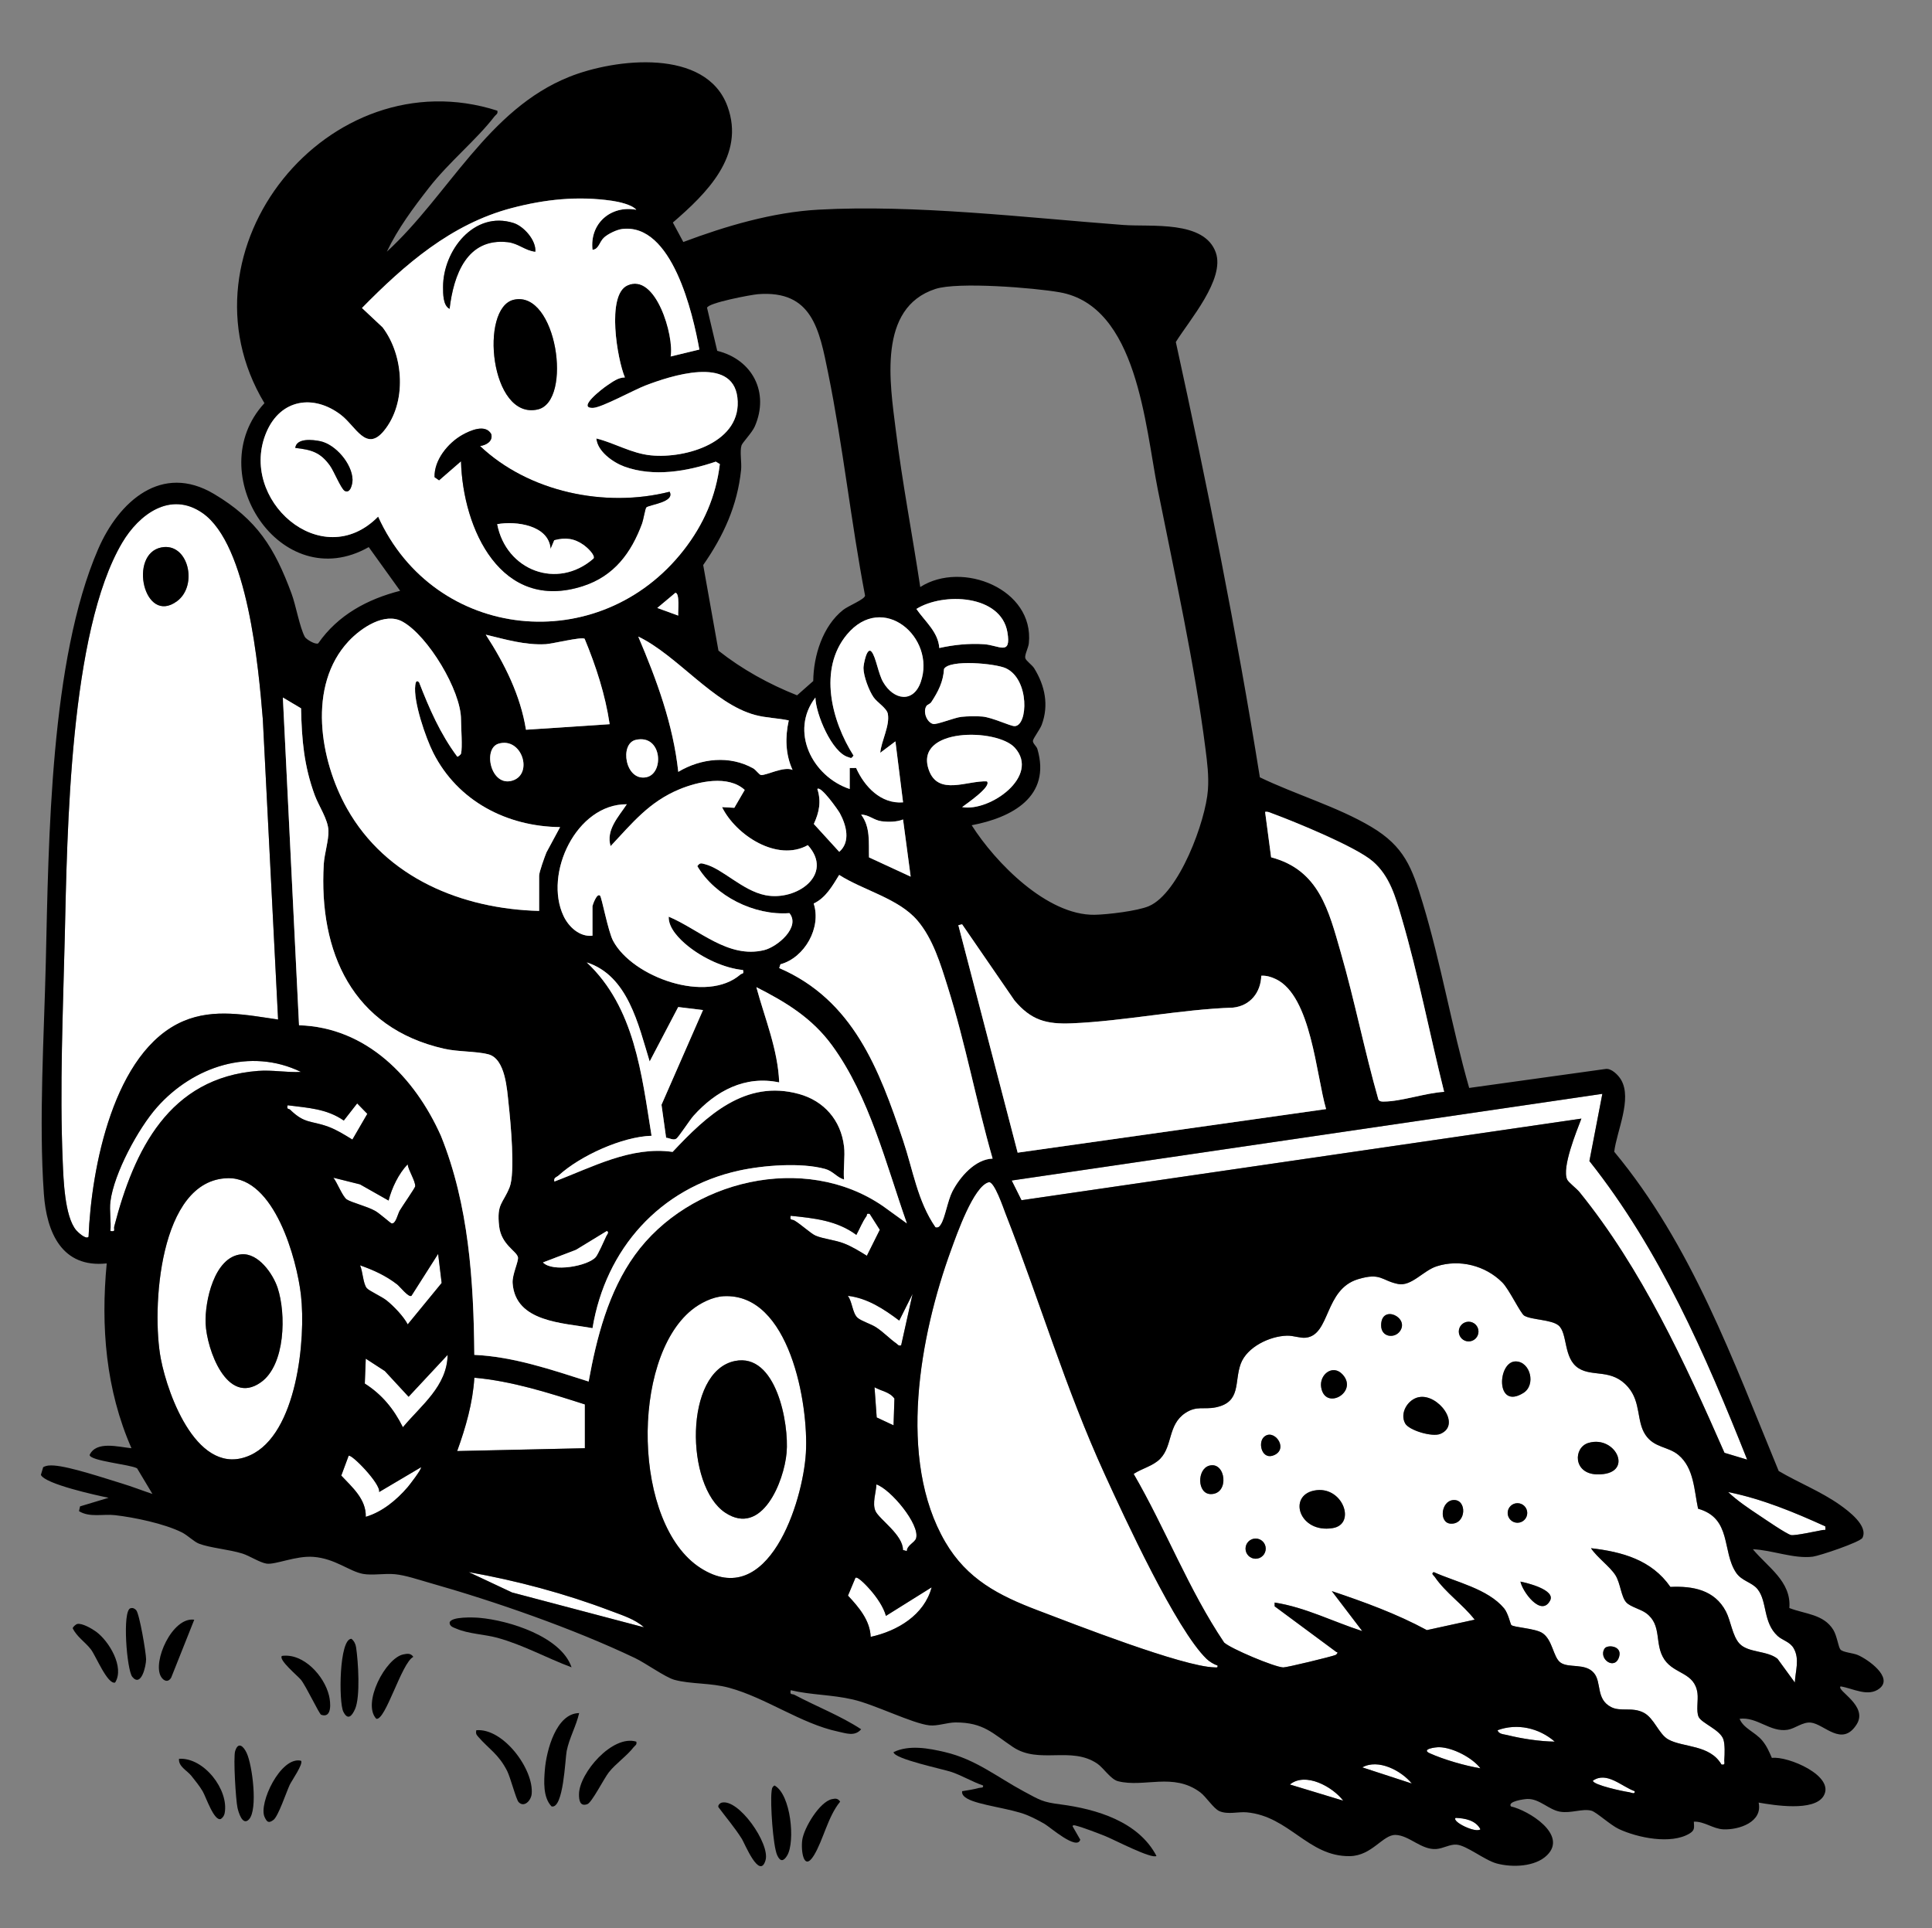 <?xml version="1.0" encoding="UTF-8"?>
<svg id="b" data-name="Layer 1" xmlns="http://www.w3.org/2000/svg" viewBox="0 0 1013.95 1012">
  <rect x="0" y="0" width="1013.95" height="1012" fill="#808080" stroke="none"/>
  <defs>
    <style>
      .d {
        fill: #fff;
      }
    </style>
  </defs>
  <g id="c" data-name="qe5eBS">
    <g>
      <path d="M606.95,974.1c-2.5,1.83-22.81-8.83-27.02-10.47s-11.2-4.39-15.51-5.5c-.54-.14-1.63-.29-1.47.48l3.99,6.95c-1.69,5.89-15.88-6.62-18.69-8.25s-6.37-3.48-9.32-4.68c-8.57-3.49-25.4-5.16-31.35-8.65-1.38-.81-2.95-2.03-2.63-3.86,2.92-.45,5.95-.93,8.81-1.71,1.03-.28,2.47.18,2.17-1.29-5.65-1.94-10.79-5.09-16.46-7.05-4.48-1.55-30.36-6.88-30.52-10.46,8.21-3.96,18.49-2.01,26.99-.01,16.15,3.79,27.49,13.18,41.37,20.63,8.69,4.67,9.85,5.59,19.11,6.79,19.03,2.47,41.07,9.01,50.51,27.08Z"/>
      <path d="M299.95,875.1c-13.17-4.92-25.33-11.77-38.98-15.51-6.58-1.8-15.18-2.06-21.29-4.71-1.5-.65-3.78-1.15-3.71-3.27.77-3.25,12.68-2.73,15.48-2.5,15.55,1.32,43.02,9.81,48.51,25.98Z"/>
      <path d="M303.95,899.11c-1.55,6.84-5.18,13.03-6.55,19.94-.8,4.02-1.63,30.52-7.93,29.06-4.58-4.74-4.02-13.31-3.5-19.48.83-9.78,5.88-29.38,17.98-29.51Z"/>
      <path d="M272.19,945.86c-1.35-1.41-4.27-12.91-6.06-16.43-4.51-8.85-9.6-11.47-15.14-17.86-1.09-1.26-1.32-1.68-1.04-3.45,14.27-1.26,30.39,20.76,29.07,33.52-.35,3.41-3.95,7.24-6.83,4.22Z"/>
      <path d="M333.95,914.11c.45,1.73-.72,2-1.49,3-3.45,4.5-9.26,8.45-12.92,13.08-2.58,3.26-8.91,15.88-11.29,16.73-3.81,1.37-4.44-1.91-4.38-5.31.18-11,17.5-31.29,30.08-27.5Z"/>
      <path d="M184.45,860.13c1.42,1.18,2.17,2.73,2.44,4.54,1.12,7.44,2.3,25.9-.55,32.33-1.69,3.8-3.82,6.07-6.16,1.38-2.48-4.96-2.22-38.31,4.27-38.25Z"/>
      <path d="M378.57,946.18c8.89-2.6,25.76,21.61,23.19,30.21-3.13,10.5-10.97-8.93-12.39-11.2-3.7-5.89-8.2-11.13-12.33-16.7-.37-.96.78-2.09,1.53-2.31Z"/>
      <path d="M130.72,954.86c-3.44,3.77-5.58-3.82-6.06-5.94-.93-4.08-2.28-26.58-1.25-29.86,1.59-5.07,4.33-2.68,6.06,1.03,3.02,6.48,5.91,29.66,1.25,34.76Z"/>
      <path d="M147.96,869.11c11.44-1.54,22.25,10.61,24.71,20.8.87,3.58,1.7,12.12-4.11,10.11-1.01-.35-7.9-15.01-10.63-18.39-1.57-1.94-12.01-10.55-9.97-12.52Z"/>
      <path d="M211.68,868.32c2.11-.42,3.86-.72,5.25,1.29-6.18,3.08-14.58,33.63-19.45,32.5-7.59-8.09,4.89-31.91,14.2-33.79Z"/>
      <path d="M406.47,937.11c8.66,4.72,10.92,29.52,6.69,36.7-1.89,3.21-3.69,3.47-5.29-.12-2.24-5.03-3.64-27.25-2.96-33.13.17-1.5.11-2.52,1.56-3.45Z"/>
      <path d="M68.46,844.11c1.24-.35,2.13.07,3,.98,1.71,1.79,5.2,22.33,5.21,25.79s-2.55,14.91-7.23,9.23c-2.91-3.54-5.36-34.76-.98-36Z"/>
      <path d="M93.96,923.11c13.08-.8,26.21,16.3,23.96,28.47-.25,1.36-.87,2.26-1.95,3.08-3.55,1.62-7.93-11.66-9.6-14.48s-3.94-5.61-5.91-8.09c-2.27-2.87-6.89-4.89-6.51-8.98Z"/>
      <path d="M40.57,852.34c2.58-.49,7.52,2.39,9.7,3.94,6.87,4.89,15.24,18.79,10.14,26.82-3.98,1.18-10.13-14.02-12.64-17.32-3-3.95-7.47-6.66-9.61-11.18.06-.66,1.65-2.11,2.41-2.25Z"/>
      <path d="M436.66,944.28c1.95-.41,3.04-.42,4.27,1.32-6.47,7.85-8.9,20.26-13.77,28.21-5.39,8.79-6.9-2.53-6.12-8.12.88-6.26,9.08-20.03,15.61-21.41Z"/>
      <path d="M157.95,924.11c1.51,1.43-4.92,10.58-5.87,12.62-1.79,3.82-5.99,16.5-8.55,18.45-2.64,2-3.48,1.02-4.66-1.49-3.32-7.04,8.4-32,19.08-29.57Z"/>
      <path d="M101.95,850.11l-12.1,30.39c-1.59,2.71-3.94,1.84-5.33-.45-4.69-7.72,5.88-31.59,17.43-29.93Z"/>
      <g>
        <path class="d" d="M145.95,535.11c-16.6-2.41-33.59-6.02-49.67.82-36.8,15.65-48.43,77.69-49.8,113.18-1.3,1.73-5.77-2.55-6.54-3.48-6.01-7.28-6.63-26.5-7.02-35.98-1.64-39.03.15-79.08,1.08-118,1.31-54.81,2.44-160.03,30.15-206.85,8.77-14.83,25.29-27.26,42.14-15.53,23.77,16.54,29.4,81.08,31.65,108.35l8.01,157.49ZM84.69,287.32c-17.44,3.38-9.15,41.02,8.2,28.23,11.22-8.27,5.96-30.97-8.2-28.23Z"/>
        <path d="M84.69,287.32c14.15-2.74,19.42,19.96,8.2,28.23-17.35,12.79-25.64-24.85-8.2-28.23Z"/>
        <g>
          <path class="d" d="M379.76,680.33c34.68-1.87,44.7,56.87,43.18,82.27-1.54,25.71-19.74,83.23-55.33,60.35-35.53-22.85-36.7-109.25-4.67-135.35,4.46-3.64,10.99-6.95,16.82-7.27ZM385.68,714.33c-26.75,5.48-26.04,65.73-5.06,79.61,19.27,12.75,30.87-16.36,32.21-31.46,1.35-15.19-5.41-52.61-27.14-48.15Z"/>
          <path class="d" d="M306.95,737.11v23l-67.02,1.49c4.48-12.41,8.19-25.22,9.01-38.49,19.92,1.78,39.1,7.96,58,14.01Z"/>
          <path class="d" d="M464.96,848.11l23.98-14.99c-3.84,14.53-17.96,22.95-31.99,26-.32-8.68-6.28-15.61-11.91-21.64l3.92-9.36c1.32-.96,6.87,5.27,7.96,6.53,3.2,3.7,6.75,8.74,8.04,13.47Z"/>
          <path class="d" d="M337.95,854.1l-69.21-18.28-22.78-10.7c25.06,4.44,50.45,11.21,74.24,20.24,5.83,2.21,13.23,4.48,17.75,8.74Z"/>
          <path class="d" d="M454.94,659.11c-3.8-2.37-7.82-4.85-12.01-6.48-4.75-1.85-11.07-2.41-14.91-4.09-2.5-1.1-7.53-5.83-11.1-7.94-1.28-.76-2.53.18-1.97-2.48,12.38,1.29,24.17,2.41,34.47,10.02,1.77-3.21,3.08-6.76,5.26-9.76.5-.69-.19-1.7,1.75-1.25l5.31,8.34-6.81,13.65Z"/>
          <path class="d" d="M472.94,706.11c-1.51.4-1.66-.39-2.51-.98-3.43-2.39-6.67-5.85-10.56-8.44-2.71-1.8-7.97-3.35-9.88-5.12-2.64-2.45-2.7-8.43-5.04-11.45,10.3,1.2,18.97,6.96,26.99,12.99l7-13.99-6,26.99Z"/>
          <path class="d" d="M475.93,814.1l-2.04-.58c.07-7.94-12.47-16.12-14.42-20.43-1.82-4.02.32-9.77.49-13.98,7.48,2.52,22.95,21.01,20.82,28.28-.65,2.23-4.81,3.64-4.85,6.71Z"/>
          <path class="d" d="M468.95,748.1l-8.84-4.13-1.14-15.86c3.5,2.03,7.97,2.4,10.44,5.95l-.46,14.05Z"/>
          <path class="d" d="M815.95,914.1c-7.95-.1-17.27-1.54-25.03-3.46-1.74-.43-4.37-.44-4.97-2.52,10.25-3.8,21.77-1.2,30,5.98Z"/>
          <path class="d" d="M776.95,928.1c-8.01-1.31-19.14-4.53-26.6-7.89-4.71-2.13,2.89-3.24,5.09-3.18,7.04.2,17.19,5.46,21.51,11.07Z"/>
          <path class="d" d="M704.95,945.1l-28-8.49c8.2-6.69,22.37,1.12,28,8.49Z"/>
          <path class="d" d="M740.95,936.1l-25.99-8.48c8.36-4.68,20.5,1.72,25.99,8.48Z"/>
          <path class="d" d="M857.94,940.12c.22,1.92-1.95.64-3,.51-2.82-.35-18.9-3.77-18.97-6.02,7.33-5.09,15.16,3.15,21.97,5.51Z"/>
          <path class="d" d="M776.95,960.1c-2.34,2.23-15.25-4.02-12.99-5.98,4.87.2,10.52,1.26,12.99,5.98Z"/>
          <g>
            <path class="d" d="M633.31,870.75c1.38,1.32,3.76,2.83,5.64,3.37.26,1.34-.38,1.04-1.5,1.02-16.7-.34-74.26-22.89-93.01-30.01-20.37-7.74-36.93-16.32-48.29-35.71-25.44-43.41-13.37-108.6,3.06-153.55,2.8-7.67,11.73-33.36,19.69-35.37,2.92-.74,7.72,13.62,8.8,16.37,17.97,45.89,31.35,91.57,52.08,136.92,10.26,22.46,37.54,81.61,53.53,96.97Z"/>
            <path class="d" d="M840.94,574.11l-6.79,35.27c37.05,46.72,60.89,101.68,82.8,156.72l-11.91-3.58c-20.74-47.27-43.46-96.6-76.12-136.88-1.52-1.88-5.74-5.01-6.45-6.55-2.89-6.28,4.92-25.24,7.47-31.98l-293.84,42.83-5.15-10.34,309.99-45.49Z"/>
            <g>
              <path class="d" d="M891.19,791.87c17.82,5.05,12.39,22.35,19.93,33.57,3,4.46,8.34,4.97,11.3,8.7,5.16,6.51,2.71,17.35,10.49,24.51,2.58,2.37,6.48,3,8.47,6.53,3.22,5.71.84,11.91.57,17.91l-9.06-12.43c-5.42-4.42-15.45-3.1-20-8-3.72-4.02-4.51-11.92-7.12-16.88-5.94-11.33-17.34-13.4-29.13-12.87-9.84-14.17-25.3-18.42-41.68-20.32,3.2,4.84,9.97,9.64,12.83,14.17,2.65,4.19,2.98,11.33,5.71,14.29,2.14,2.31,7.55,3.54,10.38,5.62,8.69,6.37,4.11,16.22,9.63,24.37,5.31,7.84,15.88,6.63,17.34,17.66.49,3.68-.78,9.36.6,12.4,1.53,3.36,11.46,6.8,13.04,11.96.83,2.69.66,7.66.44,10.57-.11,1.49.78,2.89-1.49,2.48-6.09-10.5-20.07-8.82-27.88-13.13-5.02-2.77-7.39-11.19-12.94-14.06-6.06-3.13-12.07-.36-17.07-2.93-8.16-4.19-4.84-12.99-9.07-17.93-4.57-5.36-13.2-2.33-17.54-5.46-3.86-2.79-4.07-11.91-9.51-15.49-3.82-2.5-15-2.91-16.29-4.21-.46-.47-1.62-6.14-3.77-8.73-8.58-10.31-25.29-13.78-36.95-19.05-1.58.86,0,1.74.52,2.48,5.74,8.44,14.74,14.44,20.99,22.5l-25.11,5.48c-15.85-8.58-32.83-14.74-49.88-20.47l15.99,20.99c-15.34-4.94-29.93-12.5-45.99-14.99v1.98s32.46,24.03,32.46,24.03c1.21-.03-.03,1.32-.46,1.5-2.25.92-25.68,6.6-27.48,6.54-4.57-.15-27.57-9.84-31.03-13.06-18.67-27.73-30.69-59.56-47.48-88.5,4.3-2.87,10.25-4.14,13.97-8,6.54-6.79,3.94-17.81,13.08-23.92,6.01-4.02,9.73-1.74,15.99-3.01,13.55-2.75,9.66-13.36,13.15-22.85,3.26-8.86,15.27-14.56,24.29-14.77,3.53-.08,6.83,1.39,9.9,1.05,12.88-1.44,9.62-25.33,27.38-30.7,12.03-3.64,12.29.76,20.96,2.51,7.04,1.42,13.18-6.97,20.29-9.27,11.99-3.87,25.57-.44,34.47,8.48,3.65,3.66,9.55,16.28,11.55,17.45,3.84,2.23,14.2,1.99,17.92,5.08,4.95,4.11,2.4,17.27,10.53,22.47,7.49,4.8,17.49,0,26.04,9.96,6.8,7.93,4.32,17.85,9.04,24.96,4.61,6.96,11.92,6.06,17.37,10.63,8.19,6.85,8.21,18.55,10.29,28.21ZM734.63,698.8c5.43-7.29-9.76-14.55-9.79-3.19-.01,6.3,6.95,7,9.79,3.19ZM775.94,698.88c0-2.86-2.31-5.17-5.17-5.17s-5.17,2.31-5.17,5.17,2.31,5.17,5.17,5.17,5.17-2.31,5.17-5.17ZM795.45,714.55c-9.59-.02-10.71,25.71,4.02,16.57,6.8-4.22,3.68-16.55-4.02-16.57ZM704.63,721.42c-5.15-5.64-12.37.04-11.25,6.75,2.07,12.45,19.69,2.5,11.25-6.75ZM744.7,733.3c-5.88,1.12-10.23,8.41-7.24,13.81,2.01,3.63,14.19,7.27,18.47,5.48,11.26-4.72-1.19-21.2-11.23-19.28ZM663.2,754.36c-3.19,3.24-.72,12.42,5.76,9.26,7.5-3.66-.72-14.37-5.76-9.26ZM833.66,757.32c-8.01,2.37-8.14,16.18,4.41,16.51,20.09.53,10.25-20.84-4.41-16.51ZM634.67,769.25c-6.56,1.8-6.42,14.87.75,14.93,10,.08,7.91-17.3-.75-14.93ZM689.69,782.33c-13.95,2.8-7.76,22.53,9.71,19.71,12.71-2.05,5.17-22.7-9.71-19.71ZM762.61,787.32c-6.43.58-7.57,12.13-1.17,12.39,8.28.34,8.59-13.06,1.17-12.39ZM801.53,794.09c0-2.84-2.3-5.14-5.14-5.14s-5.14,2.3-5.14,5.14,2.3,5.14,5.14,5.14,5.14-2.3,5.14-5.14ZM664.28,812.81c0-2.93-2.37-5.3-5.3-5.3s-5.3,2.37-5.3,5.3,2.37,5.3,5.3,5.3,5.3-2.37,5.3-5.3ZM797.96,830.11c.99,5.17,10.83,18.75,15.54,10,3.03-5.64-12.03-9.32-15.54-10ZM842.1,865.26c-3.46,5.48,5.58,11.81,7.7,4.13,1.56-5.67-6.33-6.31-7.7-4.13Z"/>
              <path class="d" d="M957.95,801.12c.23,2.62.12,1.65-1.51,1.95-3.09.56-14.61,3.08-16.48,2.61-2.51-.62-13.64-8.31-16.73-10.35-5.42-3.59-11.59-7.74-16.27-12.22,17.78,3.59,34.56,10.54,51,18.01Z"/>
              <path d="M689.69,782.33c14.88-2.98,22.42,17.66,9.71,19.71-17.47,2.82-23.66-16.91-9.71-19.71Z"/>
              <path d="M744.7,733.3c10.04-1.92,22.49,14.56,11.23,19.28-4.28,1.8-16.46-1.85-18.47-5.48-2.99-5.39,1.36-12.68,7.24-13.81Z"/>
              <path d="M833.66,757.32c14.67-4.34,24.5,17.03,4.41,16.51-12.55-.33-12.42-14.14-4.41-16.51Z"/>
              <path d="M795.45,714.55c7.7.02,10.82,12.36,4.02,16.57-14.74,9.14-13.61-16.59-4.02-16.57Z"/>
              <path d="M704.63,721.42c8.44,9.25-9.18,19.2-11.25,6.75-1.11-6.71,6.1-12.39,11.25-6.75Z"/>
              <path d="M634.67,769.25c8.66-2.37,10.75,15.01.75,14.93-7.17-.06-7.31-13.13-.75-14.93Z"/>
              <path d="M797.96,830.11c3.51.69,18.58,4.36,15.54,10-4.71,8.75-14.55-4.83-15.54-10Z"/>
              <path d="M762.61,787.32c7.42-.67,7.11,12.73-1.17,12.39-6.4-.26-5.26-11.81,1.17-12.39Z"/>
              <path d="M734.63,698.8c-2.83,3.81-9.8,3.11-9.79-3.19.02-11.36,15.21-4.1,9.79,3.19Z"/>
              <circle cx="658.98" cy="812.81" r="5.3"/>
              <path d="M663.2,754.36c5.04-5.12,13.26,5.6,5.76,9.26-6.48,3.16-8.95-6.02-5.76-9.26Z"/>
              <circle cx="796.39" cy="794.09" r="5.14"/>
              <circle cx="770.77" cy="698.88" r="5.17"/>
              <path d="M842.1,865.26c1.38-2.18,9.27-1.54,7.7,4.13-2.12,7.68-11.16,1.35-7.7-4.13Z"/>
            </g>
          </g>
          <g>
            <path class="d" d="M119.73,618.38c24.3-.37,36.02,42.36,38.21,61.24,2.69,23.25-2.11,73.21-26.75,84.22-27.07,12.1-43-30.93-46.78-50.68-4.92-25.67-1.11-94.22,35.33-94.78ZM126.68,658.33c-14.3,1.28-19.25,24.84-18.77,36.33.56,13.47,11.16,43.44,28.97,30.88,12.95-9.13,13.33-36.06,8.8-49.66-2.48-7.42-10.14-18.35-19-17.55Z"/>
            <path class="d" d="M57.95,630.61c1.87-14.77,14.59-38.36,24.49-49.51,18.87-21.27,48.87-31.45,75.52-18.49-7.48.39-15-1.11-22.55-.54-46.68,3.58-65.06,41.56-75.44,81.6-.43,1.66,1.03,2.92-2.02,2.44.44-4.92-.61-10.71,0-15.5Z"/>
            <path class="d" d="M191.96,713.11l10,6.49,12.47,13.5,20.5-21.99c-.35,16.47-13.75,26.33-23.49,37.98-4.76-9.56-10.93-17.14-19.99-22.92l.5-13.06Z"/>
            <path class="d" d="M213.97,695.11c-2.09-4.1-7.33-9.56-11.01-12.51-2.66-2.13-9.26-5.06-10.48-6.52-1.95-2.33-2.07-8.83-3.52-11.97,7.13,2.52,13.45,5.38,19.47,10.02,1.44,1.11,6.05,7.04,7.51,5.98l14-22,1.85,15.27-17.82,21.73Z"/>
            <path class="d" d="M174.95,618.12l13.99,3.5,15,8.49c1.66-6.51,5.25-14.1,10-19,.38,3.17,4.12,8.69,3.97,11.55-.04.76-6.95,10.69-8.14,12.76-1.07,1.85-2.06,7.19-4.29,6.68-.52-.12-6.23-5.22-8.5-6.51-4.36-2.48-12.32-4.35-14.96-6.04-2.18-1.39-5.12-9.02-7.06-11.43Z"/>
            <path class="d" d="M198.96,783.11l21.98-13c.65.68-6.07,9.37-7.02,10.47-5.81,6.72-13.31,12.98-21.96,15.53.27-9.24-7.08-15.48-12.85-21.64l3.85-10.36c1.31-1.33,17.07,14.87,16,19Z"/>
            <path class="d" d="M184.94,598.11c-4.02-2.46-8.26-5.15-12.71-6.77-9.07-3.31-12.28-1.39-20-8.94-.57-.56-1.97.05-1.27-2.29,10.51,1.36,20.43,1.74,29.47,8.02l7.02-9,5.33,5.47-7.84,13.51Z"/>
            <path d="M126.68,658.33c8.86-.79,16.52,10.13,19,17.55,4.53,13.59,4.15,40.53-8.8,49.66-17.81,12.56-28.4-17.41-28.97-30.88-.48-11.49,4.47-35.05,18.77-36.33Z"/>
          </g>
          <path d="M385.68,714.33c21.73-4.45,28.49,32.96,27.14,48.15-1.34,15.11-12.93,44.22-32.21,31.46-20.98-13.88-21.69-74.13,5.06-79.61Z"/>
        </g>
        <g>
          <path d="M661.12,407.94c18.55,8.98,40.88,15.52,58.5,26,17.41,10.35,21.43,21.45,27.04,39.96,9.63,31.76,15.25,65.17,24.39,97.11l71.45-9.94c3.12-.59,6.83,3.19,8.29,5.7,5.87,10.1-2.28,26.83-3.62,37.72,40.64,48.91,62.36,109.46,86.32,167.58,10.55,6.2,22.14,10.72,32.18,17.82,4.43,3.14,14.9,10.92,11.79,17.23-1.13,2.28-22.64,9.47-26.1,9.91-9.89,1.24-21.47-3.51-31.42-3.9,7.76,9.41,20.28,16.9,19.14,30.85,8.19,3.21,17.98,3.17,23.06,11.44,1.95,3.18,2.64,8.93,3.71,10.29,1.2,1.53,6.58,1.85,9.09,2.91,5.28,2.22,18.76,11.69,11.54,17.52-5.99,4.84-14.17-.08-20.52-1.03-2.33,2.18,14.66,10.12,8.44,19.95-7.7,12.16-17.02-.23-24.04-.94-4.34-.44-8.21,3.12-12.15,3.76-9.16,1.48-15.98-6.92-25.25-5.77,2.07,5.13,8.26,6.98,11.97,11.52,2.33,2.85,3.54,5.7,4.98,9.02,8.34-1.12,33.5,9.52,27.11,20.02-5.03,8.27-26.04,4.82-34.06,3.43,2.22,10.24-10.31,14.37-18.45,14.04-5.46-.22-10-4.23-15.55-4.04.12,3.21.6,4.5-2.27,6.24-9.69,5.86-27.3,2.22-37.09-2.37-4.49-2.1-11.79-8.92-14.39-9.61-4.75-1.27-10.62,1.52-16.52.51s-10.76-6.85-17.08-6.68c-1.57.04-10.61,1.24-8.65,3.91,9.23,2.11,29.85,14.77,19.03,25.55-6.27,6.25-18.41,6.58-26.47,4.41-6.44-1.73-15.8-9.54-21.18-9.9-3.45-.23-6.88,2.02-10.53,2.3-7.85.6-14.21-7.18-21.38-7.39-6.73-.2-12.32,10.93-23.97,11.13-21.92.39-31.72-20.91-54.14-22.99-4.48-.41-9.84,1.3-14.33-.61-3.07-1.31-7.01-7.59-10.1-9.9-14.18-10.56-29.4-2.32-43.17-5.83-3.79-.97-7.6-7-10.81-9.19-13.73-9.39-30.52.46-44.27-8.73-10.73-7.18-15.4-12.93-30.17-12.92-4.21,0-9.51,1.99-13.65,1.54-8.96-.96-28.74-10.95-40.22-13.58s-21.67-2.3-32.62-4.87c-.55,2.74.69,1.72,2.02,2.43,11.56,6.16,24.12,10.95,34.95,18.07-3.38,3.92-7.85,2.12-12.18,1.2-19.31-4.11-37.72-17.69-57.03-22.96-9.95-2.72-20.08-1.83-28.8-4.2-4.68-1.27-15.18-8.8-20.61-11.39-32.43-15.48-73.7-29.84-108.35-39.65-5.39-1.53-12.16-3.84-17.62-4.38s-12.07.72-16.83-.17c-7.24-1.34-14.64-8.07-26.06-8.94-9.19-.7-19.89,4.21-24.54,3.55-3.52-.5-9-4.13-12.72-5.29-7-2.19-16.99-2.95-22.8-5.2-2.69-1.04-5.88-4.38-9.05-5.95-9.13-4.55-24.78-7.83-35-9-6.29-.72-13.28,1.36-18.9-2.1l.55-2.51,14.98-4.51c-6.16-1.25-33.46-7.21-35.53-12.04l1.21-4.04c1.84-.96,3.65-.99,5.68-.85,8.58.6,26.63,6.7,35.65,9.43,5.4,1.64,10.66,3.72,16,5.49l-8.05-13.44c-3.38-2.04-24.71-3.84-24.92-7.04,3.56-7.55,15.14-4.16,21.97-3.52-13.48-30.71-16.16-63.8-12.99-97-23.63,2.53-31.57-16.4-32.99-36.51-2.71-38.26.13-83.34,1.03-121.95,1.49-63.68,2.22-158.26,27.49-216.51,10.76-24.81,33.21-45.31,60.8-28.87,22.55,13.43,31.74,28.17,40.68,52.32,2.28,6.15,4.3,17.9,7,22.74.67,1.19,5.44,4.17,6.98,3.35,10.34-14.87,25.74-23.18,43-27.59l-16.48-22.94c-46.11,26.18-88.44-38.99-54.74-75.54-48.38-80.56,33.7-181.92,122.23-153.51.44,1.73-.72,2-1.49,3-9.54,12.4-23.83,23.86-34.46,37.53-8.17,10.5-16.32,21.41-22.03,33.46,32.33-29.64,52.93-74.62,95.73-91.76,24.14-9.67,71.81-15.23,83.04,15.49,9.43,25.82-10.98,45.7-28.67,60.98l5.49,10.22c22.26-8.37,46.91-15.64,70.86-16.97,50.78-2.8,108.95,4.18,160.05,8.03,14.52,1.1,42.51-2.61,48.54,14.46,4.96,14.04-13.93,35.58-20.97,46.97,16.58,75.72,31.84,151.83,44.09,228.41ZM333.95,110.1c-2.32-2.73-9.2-4.22-12.76-4.73-18-2.61-35.19-.78-52.67,3.82-31.73,8.35-56.09,29.59-78.55,52.45l10.81,10.14c11.24,14.78,12.8,39.63.69,54.35-9.34,11.36-14.76-2.47-22.61-8.44-14.39-10.94-31.53-8.19-38.94,8.89-15.33,35.34,28.85,74.77,58.53,44.54,29.58,65.41,116.16,74.43,160.46,17.44,10.39-13.37,16.82-28.08,18.87-45l-2.12-1.28c-15.09,5.12-32.63,8.19-47.98,2.6-5.95-2.17-14.2-7.99-14.72-14.77,9.76,2.44,18.42,7.86,28.62,8.87,18.43,1.83,48.2-6.94,45.4-30.41-2.65-22.22-35.59-11.11-48.29-6.24-5.94,2.27-22.76,11.52-27.34,11.73-9.04.43,5.07-10.33,7.29-11.78,2.86-1.87,5.7-4.18,9.31-4.2-4.02-9.47-9.77-43.12,1.24-48.25,15.03-7,24.73,26.86,22.77,37.26l15.07-3.64c-3.42-19-14.33-66.42-40.48-63.28-2.84.34-7.44,2.55-9.54,4.48-2.55,2.35-2.69,6.17-6.06,6.43-1.55-13.75,9.54-23.49,22.99-21ZM509.95,433.12c12.47,19.66,39.57,47.36,64.46,47.01,6.72-.1,22.55-1.98,28.53-4.53,15.89-6.79,29.82-44.66,31-61,.54-7.48-.37-14.35-1.3-21.68-5.56-43.82-16.31-92.34-25.01-135.99-6.71-33.7-10.72-96.3-51.48-103.52-13.46-2.38-53.38-5.58-65.18-1.77-30.55,9.88-23.86,49.75-20.88,73.83,3.41,27.63,8.73,55.13,12.87,82.64,21.96-14.08,59.93,1.04,56.99,29.51-.26,2.51-2.29,6.06-1.86,7.79.37,1.45,3.54,3.51,4.69,5.37,5.63,9.13,7.77,19.32,3.94,29.61-.9,2.43-4.51,7.15-4.62,8.39-.13,1.47,1.89,2.8,2.34,4.34,7.32,25-13.37,36.03-34.5,40.01ZM397.75,154.41c-3.48.27-26.43,4.58-26.67,7.17l5.33,22.56c18.47,4.53,27.49,21.84,19.73,39.65-1.48,3.39-6.54,8.49-6.99,10.01-.99,3.31.18,8.96-.21,12.79-1.92,18.74-9.25,34.73-19.89,49.97l8.01,44.94c12.45,9.84,26.5,17.58,41.26,23.44l8.49-7.5c.13-13.26,4.95-28.82,15.68-37.32,2.77-2.19,11.37-5.54,11.51-7.51-7.39-38.67-11.52-78.13-19.35-116.7-4.64-22.82-8.31-43.74-36.89-41.51ZM145.95,535.11l-8.01-157.49c-2.25-27.26-7.88-91.81-31.65-108.35-16.86-11.73-33.37.71-42.14,15.53-27.71,46.82-28.84,152.04-30.15,206.85-.93,38.92-2.72,78.97-1.08,118,.4,9.47,1.01,28.69,7.02,35.98.77.93,5.24,5.21,6.54,3.48,1.37-35.49,13-97.53,49.8-113.18,16.08-6.84,33.07-3.23,49.67-.82ZM355.95,323.1c-.23-2.08.94-11.85-1.49-11.97l-9.5,7.96,10.99,4.01ZM492.96,340.11c7.67-1.71,15.59-2.51,23.48-1.99,7.83.52,14.42,6.35,12.27-6.28-3.37-19.78-33.66-21.05-47.77-12.23,4.43,6.5,11.44,12.01,12.02,20.5ZM241.95,395.61c.84-3.3,0-13.69,0-18,0-15.12-17.34-43.9-30.68-51.32-9.31-5.17-21.77,3.25-28.34,10.3-21.68,23.25-15.11,62.36-.78,87.82,20.49,36.39,60.29,52.66,100.8,53.7v-18.5c0-1.92,2.87-9.84,3.82-12.18l7.18-13.31c-27.92-.27-53.71-13.64-66.54-38.96-4-7.9-10.6-27.08-9.46-35.56.19-1.37.52-2.91,1.99-1.48,5.32,13.75,11.17,27.14,20.03,39,.35.24,1.89-1.15,1.98-1.5ZM461.96,395.11c.55-6.22,5.16-14.3,3.97-20.47-.57-2.96-5.5-5.87-7.42-8.59-2.46-3.49-5.35-11.23-5.36-15.43,0-1.68,1.77-11.59,4.29-8.5,2.28,2.79,3.47,11.5,6.06,15.94,5.54,9.48,15.84,11.1,19.73-.14,8.06-23.28-19.96-47.53-38.81-24.81-15.09,18.19-7.99,45.38,3.52,63.49-1.37,1.81-1.2,1.25-2.77.81-8.57-2.39-17.06-22.63-17.25-31.29-13.61,17.71-1.63,41.46,18,48v-11s3.37-.03,3.37-.03c4.42,9.86,13.05,18.99,24.64,18.04l-4.01-32-7.98,6ZM306.82,335.24c-1.71-1.11-16.77,2.64-20.38,2.85-10.75.62-21.18-2.5-31.49-4.98,9.85,15.18,18.2,31.8,21.09,49.89l43.92-2.91c-2.3-15.53-7.16-30.43-13.14-44.86ZM413.96,378.12c-5.9-1.28-11.73-1.28-17.66-2.86-21.88-5.87-40.86-31.34-61.34-41.15,9.68,22.71,18.35,46.23,21,71,11.93-7.14,26.94-8.76,39.32-1.84,1.46.82,3.16,3.4,4.14,3.51,2.66.28,12.07-4.75,16.52-2.68-3.75-8.18-3.94-17.29-1.99-25.98ZM486.28,370.43c-2.07,2.9-.02,8.63,3.4,9.53,1.95.52,11.13-3.33,14.89-3.73,3.18-.34,7.74-.42,10.91-.16,5.27.44,14.75,5.08,17.01,5.04,7.03-.12,7.95-24.6-4.65-30.4-5.41-2.49-29.44-4.73-32.41.38-.4,6.76-3.06,11.9-6.66,17.39-.66,1-2.09,1.37-2.5,1.94ZM442.95,601.61c.65,5.45-.47,11.92,0,17.5-3.82-1.14-5.77-4.43-9.93-5.57-12.63-3.47-32.45-1.93-45.25.89-41.49,9.12-69.94,41.1-76.82,82.69-15.37-2.87-40.49-3.01-41.93-23.65-.31-4.47,3.31-11.59,2.79-13.65-.84-3.29-8.75-6.54-9.86-16.2-1.38-11.99,2.04-11.8,5.5-20.5,3.02-7.59.51-34.25-.51-43.49-.85-7.79-1.65-23.96-10.73-26.27-6.47-1.64-15.76-1.24-23.1-2.9-48.11-10.88-65.89-50.63-63.2-96.88.31-5.35,2.66-12.72,2.46-17.6-.24-6.03-5.1-12.9-7.19-18.59-5.68-15.49-6.83-29.14-7.19-45.6l-9.54-5.67,8.48,172.01c35.48,1.05,60.85,27.49,74.47,58.03,14.64,36.29,17.17,76.14,17.53,114.97,20.41.9,40.62,7.82,59.99,13.99,4.17-23.03,10.38-47.12,24.2-66.31,28.39-39.45,89.21-54.08,130.34-25.71l12.47,9.02c-10.92-30.92-19.65-66.5-39.18-93.31-10.53-14.45-24.11-22.71-39.81-30.68,4.47,16.51,11.3,32.67,11.99,50-18-3.78-33.28,4.5-44.97,17.53-1.93,2.14-7.86,11.29-9.04,12.02-1.62,1.01-3.63-.43-5.34-.5l-2.42-17.31,21.78-49.72-13.01-1.58-14.98,28.57c-5.94-19.28-11.36-45.03-33.01-51.99,25.15,23.61,28.8,58.69,34,90.99-15.41.46-37.37,10.46-48.72,20.79-1.08.98-2.8,1.08-2.27,3.22,19.84-7.45,40.1-18.66,62.04-15.55,17.76-18.92,38.13-38.2,66.37-30.38,13.09,3.63,21.96,13.76,23.58,27.42ZM532.6,392.45c-9.26-10.3-53.03-10.73-45.14,11.65,4.88,13.84,20.17,5.49,30.48,6.01,2.76,2.67-11.12,12.02-12.99,13.5,14.43,2.61,41.1-16.2,27.65-31.16ZM333.67,388.32c-8.72,1.98-5.56,21.88,5.55,19.61,9.53-1.95,8.27-22.75-5.55-19.61ZM261.66,390.32c-8.46,2.51-4.13,22.96,7.33,19.36,11.02-3.46,4.91-22.98-7.33-19.36ZM310.95,491.11v-15.5c0-.36,2.28-7.16,3.99-5.5.88.86,4.22,18.79,6.83,23.68,10.2,19.09,49.16,33.16,66.91,17.61.69-.61,1.9.05,1.28-2.28-9.99-.98-21.14-6.32-28.92-12.59-4.38-3.53-10.32-9.42-10.08-15.41,15.99,6.69,31.14,22.15,50.06,17.56,6.98-1.69,19.28-12.09,13.29-19.42-18.37,1.39-38.97-8.84-48.33-24.65,1.38-1.94,2.02-1.55,4.01-1.04,9.24,2.36,19.64,13.88,31.72,16.28,16.4,3.26,36.14-10.85,22.27-26.27-16.09,8.98-37.8-5.27-45.03-19.96l6.44.36,5.46-9.38c-8.67-7.94-24.29-4.47-34.24-.35-15.94,6.59-24.76,17.74-36.15,29.85-2.56-8.53,4.26-15.49,8.5-21.98-26.48-.15-43.69,36.46-33.18,58.67,2.71,5.73,8.48,11.09,15.18,10.32ZM428.96,414.11c2.15,6.59.94,12.29-1.85,18.35l13.34,14.62c6.13-5.27,3.68-14.07.31-20.29-.8-1.48-9.98-14.6-11.8-12.69ZM757.91,573.07c-7.57-30.24-13.49-61.26-22.25-91.17-3.27-11.15-6.01-21.87-15.19-29.81s-40.77-20.72-52.82-25.18c-1.25-.46-2.27-1.08-3.7-.79l3.16,23.83c25.2,6.65,30.22,27.95,36.55,49.94,7.34,25.49,12.47,51.71,19.76,77.23.73,1.11,1.82,1.03,2.97,1.03,9.07-.05,22-4.59,31.52-5.09ZM473.94,430.1c-3.28,1.37-7.86,1.41-11.4.92-3.99-.55-6.83-3.57-10.58-3.42,4.98,6.54,3.87,14.77,4.11,22.4l21.87,10.11-4-30.01ZM520.95,608.1c-8.54-29.75-14.23-60.44-23.51-89.99-3.75-11.94-7.76-25.41-15.98-35.02-9.91-11.57-28.28-15.75-41.03-23.88-3.53,5.72-7.05,12.04-13.38,15.01,4.15,12.61-4.68,28.38-17.44,31.89l-.65,1.98c38.89,16.8,52.51,53.23,65.02,90.5,5.21,15.53,7.57,31.85,17,45.51,1.62.33,2.08-.41,2.86-1.62,2.1-3.25,3.56-12.37,5.95-17.05,3.91-7.66,12.03-17.07,21.18-17.33ZM504.93,485.12l-1.97.48,31.12,119.38,161.87-22.87c-5.22-17.81-7.8-59.26-26.31-68.19-2.4-1.16-4.99-1.96-7.7-1.81-.28,8.82-5.81,15.76-14.76,16.74-27.94.95-57.09,7.1-84.75,8.25-13.31.55-21.28-1.63-30-11.98l-27.51-40ZM57.95,630.61c-.61,4.79.44,10.58,0,15.5,3.05.48,1.59-.78,2.02-2.44,10.38-40.04,28.77-78.01,75.44-81.6,7.54-.58,15.07.92,22.55.54-26.65-12.97-56.65-2.78-75.52,18.49-9.9,11.16-22.62,34.75-24.49,49.51ZM840.94,574.11l-309.99,45.49,5.15,10.34,293.84-42.83c-2.55,6.74-10.36,25.7-7.47,31.98.71,1.54,4.92,4.67,6.45,6.55,32.66,40.28,55.38,89.61,76.12,136.88l11.91,3.58c-21.9-55.05-45.75-110.01-82.8-156.72l6.79-35.27ZM184.94,598.11l7.84-13.51-5.33-5.47-7.02,9c-9.04-6.28-18.96-6.66-29.47-8.02-.7,2.34.7,1.73,1.27,2.29,7.71,7.55,10.93,5.63,20,8.94,4.45,1.63,8.69,4.31,12.71,6.77ZM174.95,618.12c1.94,2.41,4.88,10.04,7.06,11.43,2.65,1.69,10.6,3.56,14.96,6.04,2.27,1.29,7.98,6.39,8.5,6.51,2.23.51,3.23-4.83,4.29-6.68,1.2-2.07,8.1-12,8.14-12.76.15-2.85-3.58-8.38-3.97-11.55-4.75,4.9-8.34,12.49-10,19l-15-8.49-13.99-3.5ZM119.73,618.38c-36.43.56-40.25,69.11-35.33,94.78,3.79,19.76,19.71,62.78,46.78,50.68,24.64-11.01,29.45-60.98,26.75-84.22-2.19-18.88-13.91-61.62-38.21-61.24ZM633.31,870.75c-16-15.36-43.27-74.51-53.53-96.97-20.73-45.36-34.1-91.03-52.08-136.92-1.08-2.75-5.88-17.1-8.8-16.37-7.97,2.01-16.89,27.69-19.69,35.37-16.42,44.95-28.5,110.14-3.06,153.55,11.36,19.39,27.92,27.97,48.29,35.71,18.75,7.12,76.3,29.67,93.01,30.01,1.12.02,1.76.32,1.5-1.02-1.87-.53-4.26-2.05-5.64-3.37ZM454.94,659.11l6.81-13.65-5.31-8.34c-1.94-.45-1.25.56-1.75,1.25-2.17,3.01-3.49,6.55-5.26,9.76-10.31-7.6-22.1-8.73-34.47-10.02-.56,2.67.68,1.72,1.97,2.48,3.57,2.12,8.6,6.85,11.1,7.94,3.84,1.68,10.16,2.24,14.91,4.09,4.19,1.63,8.21,4.11,12.01,6.48ZM312.64,659.81c1.18-1.32,4.5-8.76,5.51-11,.36-.8,1.72-2.1.31-2.69l-16.15,9.85-17.35,6.63c5,5.26,23.45,1.97,27.68-2.79ZM213.97,695.11l17.82-21.73-1.85-15.27-14,22c-1.46,1.07-6.07-4.86-7.51-5.98-6.02-4.64-12.34-7.5-19.47-10.02,1.45,3.15,1.57,9.64,3.52,11.97,1.22,1.46,7.83,4.38,10.48,6.52,3.68,2.95,8.92,8.41,11.01,12.51ZM891.19,791.87c-2.08-9.66-2.11-21.36-10.29-28.21-5.46-4.57-12.76-3.67-17.37-10.63-4.72-7.11-2.24-17.04-9.04-24.96-8.55-9.97-18.54-5.17-26.04-9.96-8.13-5.21-5.57-18.36-10.53-22.47-3.72-3.09-14.08-2.85-17.92-5.08-2.01-1.17-7.9-13.78-11.55-17.45-8.89-8.92-22.48-12.35-34.47-8.48-7.11,2.3-13.25,10.69-20.29,9.27-8.66-1.75-8.92-6.15-20.96-2.51-17.76,5.37-14.5,29.26-27.38,30.7-3.07.34-6.37-1.13-9.9-1.05-9.02.21-21.02,5.91-24.29,14.77-3.49,9.49.4,20.1-13.15,22.85-6.26,1.27-9.98-1.01-15.99,3.01-9.14,6.12-6.54,17.14-13.08,23.92-3.72,3.86-9.67,5.13-13.97,8,16.79,28.94,28.81,60.77,47.48,88.5,3.45,3.22,26.46,12.91,31.03,13.06,1.8.06,25.23-5.62,27.48-6.54.43-.18,1.67-1.53.46-1.5l-32.46-24.03v-1.98c16.06,2.49,30.65,10.05,45.99,14.99l-15.99-20.99c17.05,5.73,34.03,11.89,49.88,20.47l25.11-5.48c-6.25-8.06-15.25-14.06-20.99-22.5-.51-.75-2.09-1.62-.52-2.48,11.66,5.27,28.37,8.74,36.95,19.05,2.15,2.59,3.31,8.26,3.77,8.73,1.29,1.3,12.47,1.71,16.29,4.21,5.45,3.57,5.65,12.69,9.51,15.49,4.33,3.13,12.96.1,17.54,5.46,4.22,4.95.91,13.74,9.07,17.93,5,2.57,11.02-.21,17.07,2.93,5.55,2.87,7.92,11.29,12.94,14.06,7.81,4.31,21.79,2.63,27.88,13.13,2.27.42,1.37-.99,1.49-2.48.22-2.91.38-7.88-.44-10.57-1.58-5.16-11.51-8.6-13.04-11.96-1.38-3.04-.11-8.71-.6-12.4-1.46-11.03-12.03-9.82-17.34-17.66-5.52-8.15-.95-18-9.63-24.37-2.83-2.08-8.24-3.31-10.38-5.62-2.74-2.96-3.06-10.09-5.71-14.29-2.86-4.52-9.64-9.33-12.83-14.17,16.38,1.89,31.85,6.14,41.68,20.32,11.79-.54,23.2,1.54,29.13,12.87,2.6,4.97,3.4,12.87,7.12,16.88,4.54,4.91,14.58,3.59,20,8l9.06,12.43c.26-6,2.64-12.2-.57-17.91-1.99-3.53-5.89-4.17-8.47-6.53-7.78-7.16-5.33-18-10.49-24.51-2.96-3.73-8.3-4.24-11.3-8.7-7.53-11.22-2.11-28.52-19.93-33.57ZM472.94,706.11l6-26.99-7,13.99c-8.01-6.02-16.68-11.78-26.99-12.99,2.34,3.02,2.4,9,5.04,11.45,1.91,1.77,7.17,3.33,9.88,5.12,3.9,2.58,7.14,6.05,10.56,8.44.85.59.99,1.39,2.51.98ZM379.76,680.33c-5.83.31-12.36,3.63-16.82,7.27-32.03,26.1-30.86,112.5,4.67,135.35,35.59,22.88,53.79-34.63,55.33-60.35,1.52-25.4-8.5-84.14-43.18-82.27ZM191.96,713.11l-.5,13.06c9.06,5.77,15.23,13.36,19.99,22.92,9.74-11.65,23.14-21.51,23.49-37.98l-20.5,21.99-12.47-13.5-10-6.49ZM306.95,737.11c-18.9-6.05-38.08-12.22-58-14.01-.82,13.27-4.53,26.08-9.01,38.49l67.02-1.49v-23ZM468.95,748.1l.46-14.05c-2.48-3.55-6.95-3.92-10.44-5.95l1.14,15.86,8.84,4.13ZM198.96,783.11c1.06-4.13-14.69-20.33-16-19l-3.85,10.36c5.76,6.16,13.12,12.4,12.85,21.64,8.66-2.55,16.15-8.8,21.96-15.53.95-1.1,7.67-9.79,7.02-10.47l-21.98,13ZM475.93,814.1c.04-3.07,4.2-4.48,4.85-6.71,2.13-7.27-13.34-25.76-20.82-28.28-.17,4.21-2.31,9.96-.49,13.98,1.95,4.31,14.49,12.49,14.42,20.43l2.04.58ZM957.95,801.12c-16.43-7.47-33.22-14.42-51-18.01,4.68,4.48,10.85,8.63,16.27,12.22,3.08,2.04,14.22,9.74,16.73,10.35,1.88.46,13.39-2.05,16.48-2.61,1.63-.3,1.74.66,1.51-1.95ZM337.95,854.1c-4.53-4.25-11.92-6.52-17.75-8.74-23.79-9.03-49.19-15.8-74.24-20.24l22.78,10.7,69.21,18.28ZM464.96,848.11c-1.3-4.73-4.84-9.77-8.04-13.47-1.09-1.26-6.64-7.48-7.96-6.53l-3.92,9.36c5.63,6.03,11.59,12.97,11.91,21.64,14.03-3.05,28.15-11.47,31.99-26l-23.98,14.99ZM815.95,914.1c-8.23-7.18-19.75-9.78-30-5.98.59,2.08,3.23,2.09,4.97,2.52,7.77,1.92,17.08,3.36,25.03,3.46ZM776.95,928.1c-4.31-5.61-14.46-10.87-21.51-11.07-2.2-.06-9.8,1.05-5.09,3.18,7.45,3.36,18.59,6.58,26.6,7.89ZM740.95,936.1c-5.5-6.76-17.63-13.17-25.99-8.48l25.99,8.48ZM857.94,940.12c-6.82-2.37-14.64-10.6-21.97-5.51.07,2.25,16.15,5.67,18.97,6.02,1.06.13,3.22,1.41,3-.51ZM704.95,945.1c-5.62-7.36-19.79-15.18-28-8.49l28,8.49ZM776.95,960.1c-2.47-4.73-8.12-5.79-12.99-5.98-2.26,1.96,10.66,8.21,12.99,5.98Z"/>
          <path class="d" d="M442.95,601.61c-1.62-13.66-10.49-23.8-23.58-27.42-28.25-7.83-48.62,11.45-66.37,30.38-21.94-3.11-42.2,8.09-62.04,15.55-.52-2.14,1.19-2.23,2.27-3.22,11.35-10.33,33.31-20.32,48.72-20.79-5.2-32.3-8.85-67.38-34-90.99,21.65,6.96,27.07,32.71,33.01,51.99l14.98-28.57,13.01,1.58-21.78,49.72,2.42,17.31c1.71.08,3.72,1.51,5.34.5,1.19-.74,7.12-9.88,9.04-12.02,11.69-13.03,26.97-21.31,44.97-17.53-.69-17.33-7.52-33.49-11.99-50,15.69,7.97,29.28,16.24,39.81,30.68,19.54,26.8,28.27,62.39,39.18,93.31l-12.47-9.02c-41.14-28.37-101.96-13.74-130.34,25.71-13.81,19.19-20.03,43.29-24.2,66.31-19.37-6.17-39.59-13.09-59.99-13.99-.36-38.83-2.88-78.68-17.53-114.97-13.63-30.54-38.99-56.98-74.47-58.03l-8.48-172.01,9.54,5.67c.36,16.47,1.51,30.11,7.19,45.6,2.09,5.69,6.94,12.56,7.19,18.59.2,4.89-2.15,12.26-2.46,17.6-2.69,46.25,15.09,86.01,63.2,96.88,7.35,1.66,16.63,1.25,23.1,2.9,9.08,2.31,9.88,18.48,10.73,26.27,1.01,9.24,3.52,35.9.51,43.49-3.46,8.71-6.88,8.51-5.5,20.5,1.11,9.66,9.02,12.91,9.86,16.2.52,2.06-3.1,9.18-2.79,13.65,1.44,20.64,26.56,20.79,41.93,23.65,6.88-41.58,35.33-73.57,76.82-82.69,12.8-2.81,32.63-4.36,45.25-.89,4.16,1.14,6.11,4.43,9.93,5.57-.47-5.58.65-12.05,0-17.5Z"/>
          <path class="d" d="M504.93,485.12l27.51,40c8.72,10.35,16.69,12.53,30,11.98,27.66-1.15,56.81-7.3,84.75-8.25,8.96-.98,14.49-7.92,14.76-16.74,2.71-.15,5.3.65,7.7,1.81,18.5,8.93,21.09,50.38,26.31,68.19l-161.87,22.87-31.12-119.38,1.97-.48Z"/>
          <path class="d" d="M757.91,573.07c-9.51.5-22.45,5.04-31.52,5.09-1.15,0-2.24.09-2.97-1.03-7.29-25.52-12.42-51.75-19.76-77.23-6.34-21.99-11.35-43.29-36.55-49.94l-3.16-23.83c1.43-.29,2.45.33,3.7.79,12.05,4.46,44.05,17.6,52.82,25.18s11.93,18.65,15.19,29.81c8.76,29.92,14.68,60.94,22.25,91.17Z"/>
          <path class="d" d="M486.28,370.43c.41-.57,1.84-.94,2.5-1.94,3.6-5.49,6.26-10.63,6.66-17.39,2.97-5.12,27-2.87,32.41-.38,12.6,5.8,11.68,30.29,4.65,30.4-2.26.04-11.74-4.61-17.01-5.04-3.17-.26-7.74-.18-10.91.16-3.77.4-12.94,4.25-14.89,3.73-3.41-.9-5.47-6.64-3.4-9.53Z"/>
          <path class="d" d="M532.6,392.45c13.45,14.96-13.22,33.77-27.65,31.16,1.87-1.48,15.75-10.83,12.99-13.5-10.32-.52-25.6,7.83-30.48-6.01-7.89-22.38,35.88-21.95,45.14-11.65Z"/>
          <path class="d" d="M492.96,340.11c-.58-8.49-7.59-14-12.02-20.5,14.11-8.82,44.4-7.55,47.77,12.23,2.15,12.63-4.44,6.8-12.27,6.28-7.89-.52-15.81.28-23.48,1.99Z"/>
          <g>
            <path class="d" d="M333.95,110.1c-13.45-2.49-24.55,7.26-22.99,21,3.37-.26,3.51-4.09,6.06-6.43,2.1-1.93,6.69-4.14,9.54-4.48,26.16-3.14,37.06,44.27,40.48,63.28l-15.07,3.64c1.96-10.39-7.74-44.26-22.77-37.26-11.01,5.13-5.26,38.78-1.24,48.25-3.61.02-6.45,2.33-9.31,4.2-2.22,1.45-16.33,12.21-7.29,11.78,4.58-.22,21.4-9.46,27.34-11.73,12.69-4.86,45.63-15.98,48.29,6.24,2.8,23.47-26.97,32.24-45.4,30.41-10.19-1.01-18.86-6.44-28.62-8.87.52,6.78,8.77,12.6,14.72,14.77,15.36,5.59,32.89,2.53,47.98-2.6l2.12,1.28c-2.06,16.92-8.48,31.63-18.87,45-44.3,56.99-130.87,47.97-160.46-17.44-29.68,30.22-73.86-9.2-58.53-44.54,7.41-17.07,24.55-19.83,38.94-8.89,7.85,5.96,13.26,19.8,22.61,8.44,12.11-14.72,10.55-39.57-.69-54.35l-10.81-10.14c22.47-22.87,46.83-44.1,78.55-52.45,17.47-4.6,34.67-6.43,52.67-3.82,3.56.52,10.43,2,12.76,4.73ZM280.95,132.1c.49-5.97-6.06-13.35-11.44-15.05-20.79-6.59-36.99,14.57-36.99,33.56,0,3.56-.05,9.75,3.42,11.5,2.12-17.72,9.04-37.38,30.51-35,5.63.63,9.1,4.42,14.49,5ZM269.66,157.32c-18.11,4.11-12.44,63.35,12.58,57.58,18.48-4.27,9.96-62.7-12.58-57.58ZM251.95,234.12c3.3-.48,6.88-2.56,5.86-6.3-3.03-5.41-10.91-1.94-15.19.46-7.52,4.24-14.85,13.22-14.56,22.17l2.37,1.65,11.51-9.99c.96,35.54,20.99,79.43,64.02,65.51,16.31-5.27,25.31-17.46,31.02-32.97.65-1.75,1.67-7.81,2.18-8.32,1.47-1.47,15.23-2.69,12.27-8.23-33.9,8.6-74,.15-99.48-23.97ZM154.96,235.1c8.47.94,13.16,2.25,18.23,9.28,2.07,2.86,5.82,12.23,7.74,13.27,2.99,1.63,4.16-3.78,4.09-6-.26-8.26-8.91-18.43-17-20.09-3.89-.8-12.43-1.77-13.05,3.55Z"/>
            <path class="d" d="M241.95,395.61c-.09.35-1.63,1.74-1.98,1.5-8.86-11.86-14.71-25.25-20.03-39-1.47-1.44-1.8.1-1.99,1.48-1.14,8.48,5.45,27.66,9.46,35.56,12.83,25.32,38.62,38.69,66.54,38.96l-7.18,13.31c-.94,2.34-3.82,10.26-3.82,12.18v18.5c-40.51-1.05-80.3-17.31-100.8-53.7-14.34-25.46-20.9-64.57.78-87.82,6.57-7.05,19.03-15.47,28.34-10.3,13.35,7.42,30.68,36.2,30.68,51.32,0,4.31.84,14.7,0,18Z"/>
            <path class="d" d="M310.95,491.11c-6.7.76-12.47-4.59-15.18-10.32-10.51-22.2,6.7-58.81,33.18-58.67-4.25,6.49-11.06,13.46-8.5,21.98,11.38-12.11,20.2-23.26,36.15-29.85,9.95-4.11,25.58-7.59,34.24.35l-5.46,9.38-6.44-.36c7.23,14.69,28.94,28.94,45.03,19.96,13.88,15.42-5.87,29.53-22.27,26.27-12.08-2.4-22.47-13.93-31.72-16.28-1.99-.51-2.63-.9-4.01,1.04,9.36,15.81,29.96,26.04,48.33,24.65,5.99,7.33-6.32,17.73-13.29,19.42-18.92,4.59-34.07-10.87-50.06-17.56-.24,5.99,5.7,11.88,10.08,15.41,7.78,6.27,18.93,11.61,28.92,12.59.62,2.33-.58,1.68-1.28,2.28-17.75,15.55-56.71,1.48-66.91-17.61-2.61-4.89-5.95-22.82-6.83-23.68-1.71-1.67-3.99,5.14-3.99,5.5v15.5Z"/>
            <path class="d" d="M520.95,608.1c-9.15.26-17.27,9.67-21.18,17.33-2.39,4.69-3.85,13.8-5.95,17.05-.78,1.21-1.24,1.95-2.86,1.62-9.43-13.66-11.78-29.98-17-45.51-12.51-37.26-26.12-73.69-65.02-90.5l.65-1.98c12.76-3.51,21.59-19.28,17.44-31.89,6.34-2.97,9.85-9.29,13.38-15.01,12.75,8.14,31.12,12.31,41.03,23.88,8.23,9.61,12.23,23.08,15.98,35.02,9.28,29.55,14.97,60.24,23.51,89.99Z"/>
            <path class="d" d="M461.96,395.11l7.98-6,4.01,32c-11.59.94-20.22-8.18-24.64-18.04l-3.36.03v11c-19.64-6.54-31.62-30.29-18.01-48,.19,8.66,8.68,28.89,17.25,31.29,1.57.44,1.4,1,2.77-.81-11.51-18.11-18.61-45.3-3.52-63.49,18.85-22.72,46.86,1.53,38.81,24.81-3.89,11.24-14.2,9.62-19.73.14-2.59-4.44-3.79-13.15-6.06-15.94-2.52-3.09-4.29,6.82-4.29,8.5,0,4.21,2.89,11.95,5.36,15.43,1.92,2.73,6.85,5.64,7.42,8.59,1.19,6.17-3.43,14.25-3.97,20.47Z"/>
            <path class="d" d="M413.96,378.12c-1.95,8.7-1.77,17.8,1.99,25.98-4.45-2.08-13.86,2.96-16.52,2.68-.99-.1-2.68-2.69-4.14-3.51-12.38-6.92-27.39-5.3-39.32,1.84-2.65-24.77-11.32-48.29-21-71,20.48,9.81,39.46,35.28,61.34,41.15,5.92,1.59,11.75,1.59,17.66,2.86Z"/>
            <path class="d" d="M306.82,335.24c5.98,14.43,10.83,29.33,13.14,44.86l-43.92,2.91c-2.89-18.09-11.24-34.72-21.09-49.89,10.31,2.47,20.74,5.59,31.49,4.98,3.61-.21,18.67-3.96,20.38-2.85Z"/>
            <path class="d" d="M473.94,430.1l4,30.01-21.87-10.11c-.24-7.63.87-15.85-4.11-22.4,3.75-.15,6.59,2.86,10.58,3.42,3.55.49,8.12.45,11.4-.92Z"/>
            <path class="d" d="M428.96,414.11c1.82-1.91,11,11.2,11.8,12.69,3.37,6.22,5.82,15.01-.31,20.29l-13.34-14.62c2.79-6.06,4-11.76,1.85-18.35Z"/>
            <path class="d" d="M261.66,390.32c12.24-3.63,18.35,15.9,7.33,19.36-11.46,3.6-15.8-16.85-7.33-19.36Z"/>
            <path class="d" d="M333.67,388.32c13.82-3.13,15.08,17.67,5.55,19.61-11.1,2.27-14.26-17.64-5.55-19.61Z"/>
            <path class="d" d="M312.64,659.81c-4.23,4.75-22.68,8.05-27.68,2.79l17.35-6.63,16.15-9.85c1.41.59.05,1.89-.31,2.69-1.01,2.24-4.33,9.68-5.51,11Z"/>
            <path class="d" d="M355.95,323.1l-10.99-4.01,9.5-7.96c2.43.12,1.26,9.89,1.49,11.97Z"/>
            <path d="M251.95,234.12c25.48,24.12,65.59,32.57,99.48,23.97,2.96,5.54-10.8,6.76-12.27,8.23-.51.51-1.54,6.56-2.18,8.32-5.71,15.52-14.72,27.7-31.02,32.97-43.03,13.92-63.05-29.97-64.02-65.51l-11.51,9.99-2.37-1.65c-.29-8.95,7.04-17.94,14.56-22.17,4.27-2.41,12.16-5.87,15.19-.46,1.03,3.74-2.56,5.82-5.86,6.3ZM288.96,288.1c-.93-12.46-18.17-14.79-28.01-12.98,4.63,24.24,31.55,34.68,50.57,18.01,1.01-1.84-3.62-5.98-5.08-7.01-5.01-3.57-9.65-4.15-15.56-2.57l-1.92,4.56Z"/>
            <path d="M269.66,157.32c22.54-5.12,31.06,53.31,12.58,57.58-25.02,5.77-30.69-53.46-12.58-57.58Z"/>
            <path d="M280.95,132.1c-5.39-.58-8.86-4.37-14.49-5-21.48-2.38-28.4,17.28-30.51,35-3.47-1.74-3.42-7.94-3.42-11.5,0-18.99,16.19-40.15,36.99-33.56,5.38,1.71,11.93,9.08,11.44,15.05Z"/>
            <path d="M154.96,235.1c.63-5.32,9.17-4.35,13.05-3.55,8.09,1.66,16.73,11.84,17,20.09.07,2.22-1.1,7.63-4.09,6-1.91-1.04-5.67-10.41-7.74-13.27-5.07-7.03-9.75-8.34-18.23-9.28Z"/>
            <path class="d" d="M288.96,288.1l1.92-4.56c5.91-1.58,10.55-1,15.56,2.57,1.46,1.04,6.08,5.18,5.08,7.01-19.02,16.67-45.94,6.23-50.57-18.01,9.84-1.8,27.08.53,28.01,12.98Z"/>
          </g>
        </g>
      </g>
    </g>
  </g>
</svg>